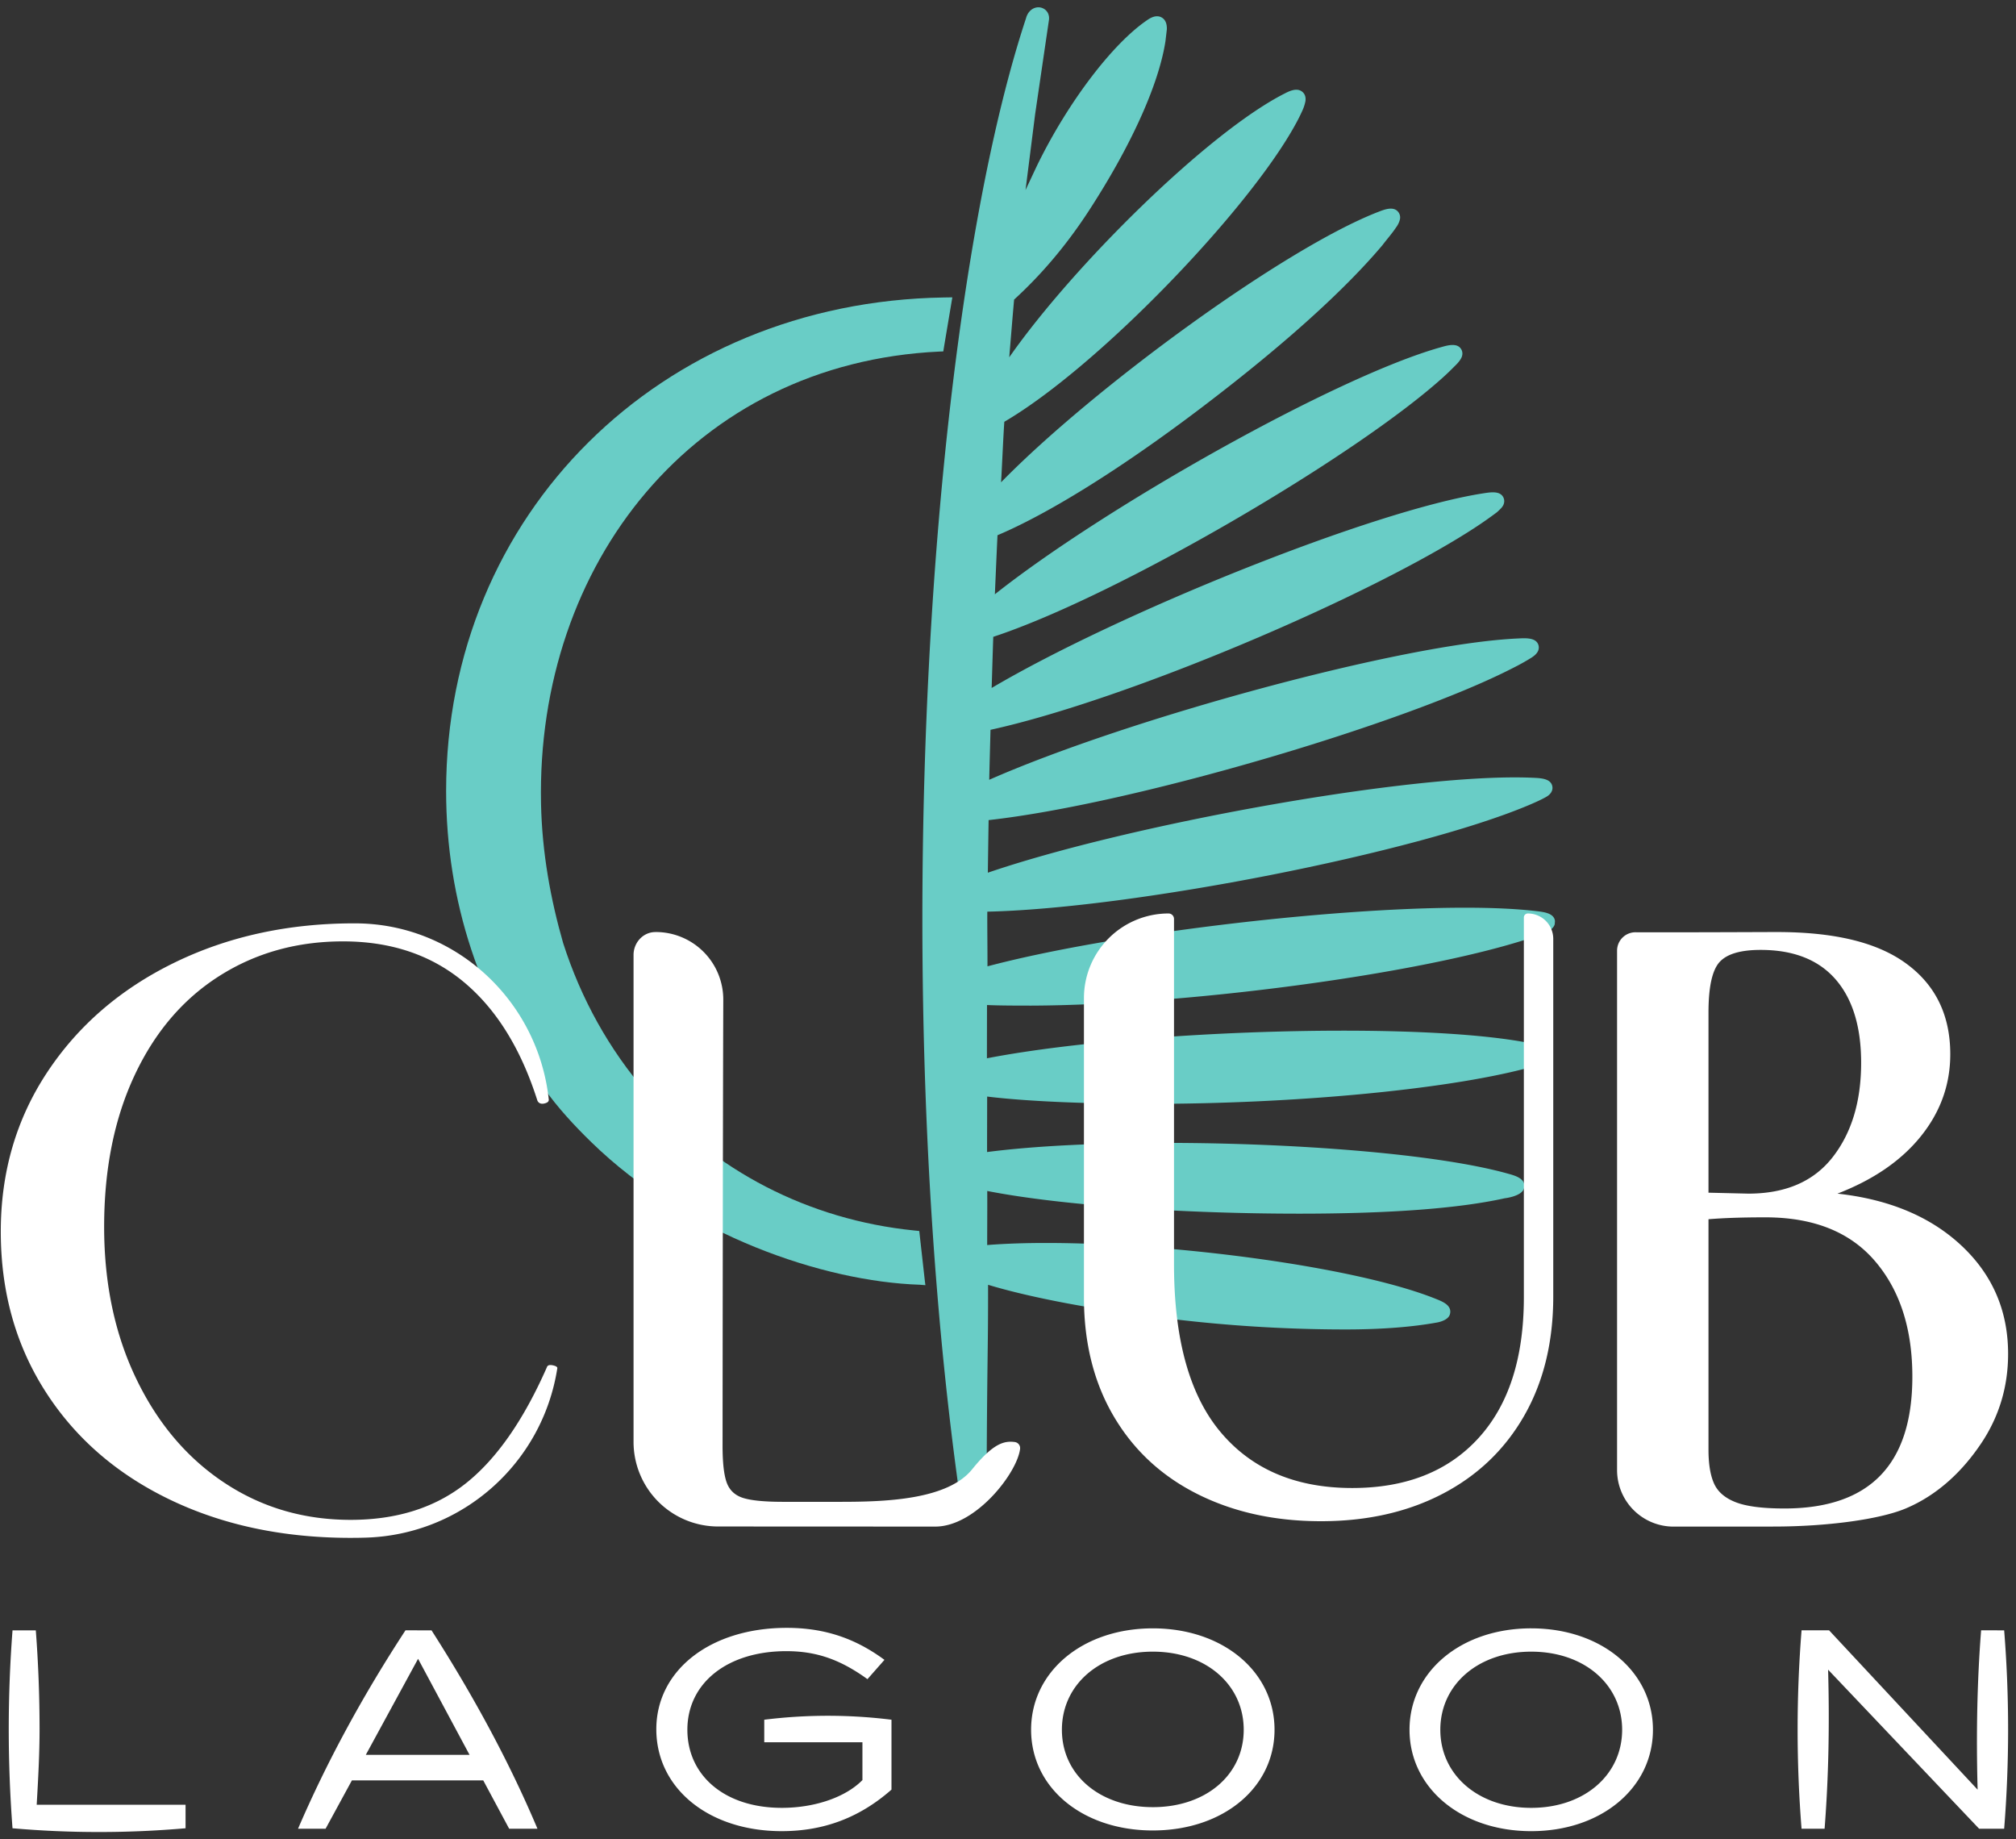 <svg xmlns="http://www.w3.org/2000/svg" width="205" height="187" viewBox="0 0 205 187">
  <rect x="0" y="0" width="205" height="187" fill="#333333" stroke="none"/>
  <g fill="none">
    <path fill="#69cdc6" d="M100.324 150.693h-2.476l-.124-.008h-.332l-.083-.622c-3.316-24.598-4.33-53.827-2.857-82.302 1.404-27.141 5.005-51.16 9.88-65.907.146-.553.51-.954.977-1.074a1.093 1.093 0 0 1 1.076.302c.227.243.323.575.283.922l-1.41 9.61-.976 7.71c.18-.386 1.103-2.358 1.278-2.711 3.09-6.265 7.52-12.101 11.024-14.521.206-.146.624-.438 1.072-.438.16 0 .322.036.481.13.461.269.525.798.516 1.189l-.143 1.224c-.712 4.568-3.638 10.855-7.802 17.25-2.47 3.791-5.063 6.702-7.587 9.01-.121 1.304-.385 4.563-.496 5.868 6.507-9.317 20.23-22.877 27.999-26.815.293-.15.754-.388 1.193-.388.236 0 .465.07.66.255.27.26.315.597.265.928a4.276 4.276 0 0 1-.256.823 18.318 18.318 0 0 1-.813 1.62c-4.817 8.713-20.008 24.553-29.548 30.132-.107 1.533-.237 4.62-.33 6.152 9.366-9.582 28.827-23.816 38.387-27.502.356-.138.82-.32 1.24-.32.296 0 .572.09.772.355a.887.887 0 0 1 .147.781c-.105.434-.388.787-.4.804-.367.56-.93 1.198-1.361 1.77-3.684 4.372-9.702 9.914-18.384 16.506-8.23 6.25-15.615 10.814-20.763 12.987-.076 1.504-.201 4.504-.268 6.004C112.378 51.53 135.9 38.27 146.521 35.3c.363-.104.797-.228 1.187-.228.366 0 .693.109.886.445a.869.869 0 0 1 .08.661c-.074.319-.398.695-.604.9-.536.536-.737.747-1.369 1.318-8.943 8.056-33.104 22.202-45.699 26.346-.046 1.28-.122 3.922-.164 5.2 12.866-7.594 38.69-18.032 49.975-19.785.317-.05.665-.105.99-.105.48 0 .907.122 1.093.568a.862.862 0 0 1 .038.536c-.082.378-.417.634-.708.914a41.225 41.225 0 0 1-2.277 1.594c-10.73 6.998-35.359 17.489-49.228 20.532-.032 1.269-.103 3.817-.13 5.08 14.04-6.187 41.974-13.846 53.798-14.368.185-.01.381-.02.576-.02.66 0 1.308.109 1.479.71a.852.852 0 0 1 .002.448c-.105.419-.557.71-.717.815a22.326 22.326 0 0 1-1.863 1.04c-11.005 5.667-38.653 13.845-53.338 15.474-.022 1.385-.06 3.969-.078 5.347 13.804-4.72 40.727-9.69 53.6-9.69.64 0 1.244.013 1.811.038.819.034 1.84.076 1.99.872a.824.824 0 0 1-.013.372c-.109.384-.428.6-.638.718-.396.222-.93.478-1.779.836-11.499 4.842-40.173 10.482-55.025 10.815-.012 1.48.024 4.088.016 5.558 12.261-3.252 34.572-5.96 48.545-5.96 2.799 0 5.264.11 7.245.344.812.093 1.826.21 1.918 1.014l-.028.327c-.055.234-.27.444-.379.516a4.383 4.383 0 0 1-.744.391c-1.239.48-1.012.391-1.903.674-11.21 3.56-34.449 6.627-50.196 6.688-1.446 0-3.253-.002-4.505-.061-.004 1.44-.007 3.987-.008 5.416 9.081-1.758 23.677-2.808 36.213-2.808 7.672 0 14.575.393 18.964 1.259.791.152 1.78.343 1.812 1.15l-.026.253c-.028.729-2.13 1.17-2.13 1.17-8.377 2.2-23.832 3.608-38.258 3.608-6.015 0-12.279-.223-16.552-.742.001 1.531-.01 4.124-.008 5.64 4.857-.63 11.312-.93 18.141-.93 13.127 0 27.633 1.111 34.821 3.126.714.197 1.694.468 1.672 1.269l-.034.213c-.196.83-1.966 1.023-1.966 1.023-4.904 1.088-12.156 1.564-20.9 1.564-11.248 0-23.922-.779-31.716-2.307.002.29.002.583.003.873.003 1.218-.01 3.422-.01 4.624 1.793-.143 3.815-.211 5.991-.211 13.038 0 31.634 2.435 39.706 5.714.584.235 1.472.59 1.39 1.368l-.02.12c-.157.74-1.426.902-1.426.902-2.343.421-5.418.688-9.186.688-4.456 0-9.677-.212-15.246-.793-8.394-.876-16.01-2.21-21.119-3.747.01 6.766-.096 7.198-.145 19.601z"/>
    <path fill="#69cdc6" d="m94.101 130.656-.577-.045c-9.814-.326-23.707-5.053-33.389-14.488-1.754-1.707-3.416-3.51-4.822-5.483-6.45-8.511-9.949-19.042-9.949-30.224 0-28.138 21.76-49.707 50.613-50.174l.863-.013-.102.605-.732 4.356-.086.536-.39.015c-24.984 1.172-41.01 21.61-40.515 45.948.102 5.032.987 9.789 2.246 14.176 1.815 5.668 4.669 10.81 8.504 15.243 6.862 7.93 16.499 12.896 27.135 13.981l.577.06.093.832.484 4.324z"/>
    <path fill="#fff" d="M3.731 183.475c.149-2.567.292-5.133.292-7.686 0-3.348-.127-6.69-.382-10.039H1.273a132.26 132.26 0 0 0-.383 10.04c0 3.348.127 6.704.382 10.078a101.391 101.391 0 0 0 17.597 0v-2.393h-.007zm113.494.247c-5.399 0-9.244-3.285-9.244-7.869s3.845-7.94 9.244-7.94c5.4 0 9.244 3.356 9.244 7.94 0 4.584-3.844 7.87-9.244 7.87zm0-18.177c-7.13 0-12.376 4.4-12.376 10.308 0 5.908 5.245 10.239 12.376 10.239 7.132 0 12.377-4.331 12.377-10.239s-5.245-10.308-12.377-10.308m38.48 18.249c-5.399 0-9.244-3.357-9.244-7.94 0-4.585 3.845-7.94 9.244-7.94 5.4 0 9.245 3.355 9.245 7.94 0 4.583-3.845 7.94-9.245 7.94zm0-18.25c-7.13 0-12.376 4.4-12.376 10.31 0 5.907 5.247 10.309 12.376 10.309 7.132 0 12.377-4.402 12.377-10.31s-5.245-10.308-12.377-10.308m45.747.201c-.407 5.222-.508 10.595-.356 16.198l-15.102-16.198h-2.8a127.02 127.02 0 0 0 0 20.17h2.342c.408-5.22.51-10.569.357-16.171l15.357 16.172h2.547a127.02 127.02 0 0 0 0-20.17zM37.198 178.404l5.315-9.763 5.234 9.763zm4.034-12.658c-4.38 6.699-8.022 13.422-10.926 20.17h2.802l2.676-4.915h13.355l2.637 4.916h2.877c-2.803-6.647-6.418-13.37-10.773-20.17zm36.483 9.088v2.292h9.983v3.845c-1.732 1.758-4.864 2.822-8.2 2.822-5.858 0-9.601-3.33-9.601-7.94 0-4.736 4.05-7.99 10.059-7.99 3.081 0 5.501.86 8.252 2.846l1.73-1.962c-3.004-2.214-6.137-3.253-9.93-3.253-7.793 0-13.269 4.323-13.269 10.308 0 5.984 5.297 10.36 12.758 10.36 4.304 0 7.947-1.396 11.155-4.222v-7.106a52.345 52.345 0 0 0-12.937 0M56.191 138.8c-.322-.065-.515 0-.578.193-2.379 5.399-5.126 9.336-8.244 11.81-3.118 2.475-7.022 3.711-11.713 3.711-4.757 0-9.031-1.253-12.823-3.76-3.793-2.507-6.782-6.025-8.966-10.557-2.186-4.53-3.278-9.69-3.278-15.474 0-5.848 1.027-10.974 3.085-15.377 2.056-4.402 4.932-7.777 8.629-10.124 3.695-2.345 7.889-3.518 12.581-3.518 4.885 0 8.982 1.382 12.293 4.145 3.31 2.765 5.8 6.782 7.472 12.052.128.257.352.353.675.29.32-.065.482-.194.482-.387l-.004-.031c-1.072-9.887-9.217-17.621-19.157-17.893a21.44 21.44 0 0 0-.604-.009c-6.749 0-12.855 1.335-18.318 4.002-5.464 2.668-9.77 6.38-12.92 11.135C1.654 113.766.08 119.165.08 125.205c0 6.108 1.51 11.521 4.531 16.245 3.02 4.724 7.23 8.387 12.63 10.991 5.4 2.603 11.536 3.904 18.415 3.904.515 0 1.028-.006 1.538-.023 9.79-.286 17.97-7.546 19.478-17.225l.002-.009c0-.128-.162-.224-.483-.29m125.253 14.56c-2.187 0-3.826-.207-4.918-.626-1.093-.418-1.832-1.045-2.217-1.881-.385-.834-.579-1.992-.579-3.471v-23.428c1.543-.129 3.471-.193 5.786-.193 4.884 0 8.596 1.479 11.134 4.435 2.54 2.958 3.81 6.879 3.81 11.763 0 8.935-4.339 13.401-13.016 13.401zm-7.714-50.424c0-2.57.37-4.274 1.11-5.11.737-.834 2.136-1.253 4.193-1.253 3.341 0 5.881.998 7.617 2.989 1.735 1.993 2.603 4.82 2.603 8.484 0 3.921-.964 7.12-2.892 9.593-1.928 2.474-4.79 3.712-8.581 3.712l-4.05-.096zm27.72 43.82c1.831-2.732 2.747-5.77 2.747-9.112 0-4.37-1.576-8.033-4.724-10.99-3.15-2.956-7.361-4.724-12.63-5.303 3.663-1.414 6.491-3.357 8.483-5.833 1.992-2.474 2.99-5.255 2.99-8.34 0-3.984-1.51-7.07-4.532-9.255-3.022-2.185-7.41-3.167-13.13-3.167-1.06 0-10.16.045-14.34.024a1.871 1.871 0 0 0-1.88 1.873v52.806a5.744 5.744 0 0 0 5.744 5.744l10.216-.005c5.42-.004 10.756-.73 13.39-1.838 3.324-1.4 5.833-3.872 7.665-6.605m-98.268-.152c-1.033-.126-2.132.076-4.279 2.715-2.498 3.182-8.91 3.366-13.473 3.366h-5.784c-1.865 0-3.215-.128-4.05-.385-.836-.256-1.397-.771-1.687-1.543-.289-.77-.433-2.024-.433-3.76 0 0 .024-31.161.073-45.353a6.864 6.864 0 0 0-6.866-6.887l-.209.009c-1.175.095-2.05 1.135-2.05 2.315v49.51a8.602 8.602 0 0 0 8.601 8.601l22.082.01c4.118 0 8.338-5.466 8.622-7.902a.624.624 0 0 0-.547-.696m51.824-2.699c1.96-3.438 2.94-7.472 2.94-12.1V95.447a2.58 2.58 0 0 0-2.58-2.58.41.41 0 0 0-.41.408v38.623c0 6.17-1.54 10.943-4.626 14.318-3.085 3.374-7.361 5.061-12.823 5.061-5.722 0-10.172-1.88-13.353-5.64-3.181-3.76-4.772-9.462-4.772-17.114V93.425a.558.558 0 0 0-.559-.558 8.602 8.602 0 0 0-8.6 8.601v30.43c0 4.628 1.011 8.663 3.036 12.1 2.026 3.439 4.868 6.073 8.532 7.906 3.664 1.831 7.842 2.748 12.534 2.748s8.822-.932 12.39-2.796c3.567-1.863 6.328-4.515 8.291-7.954"/>
  </g>
</svg>
